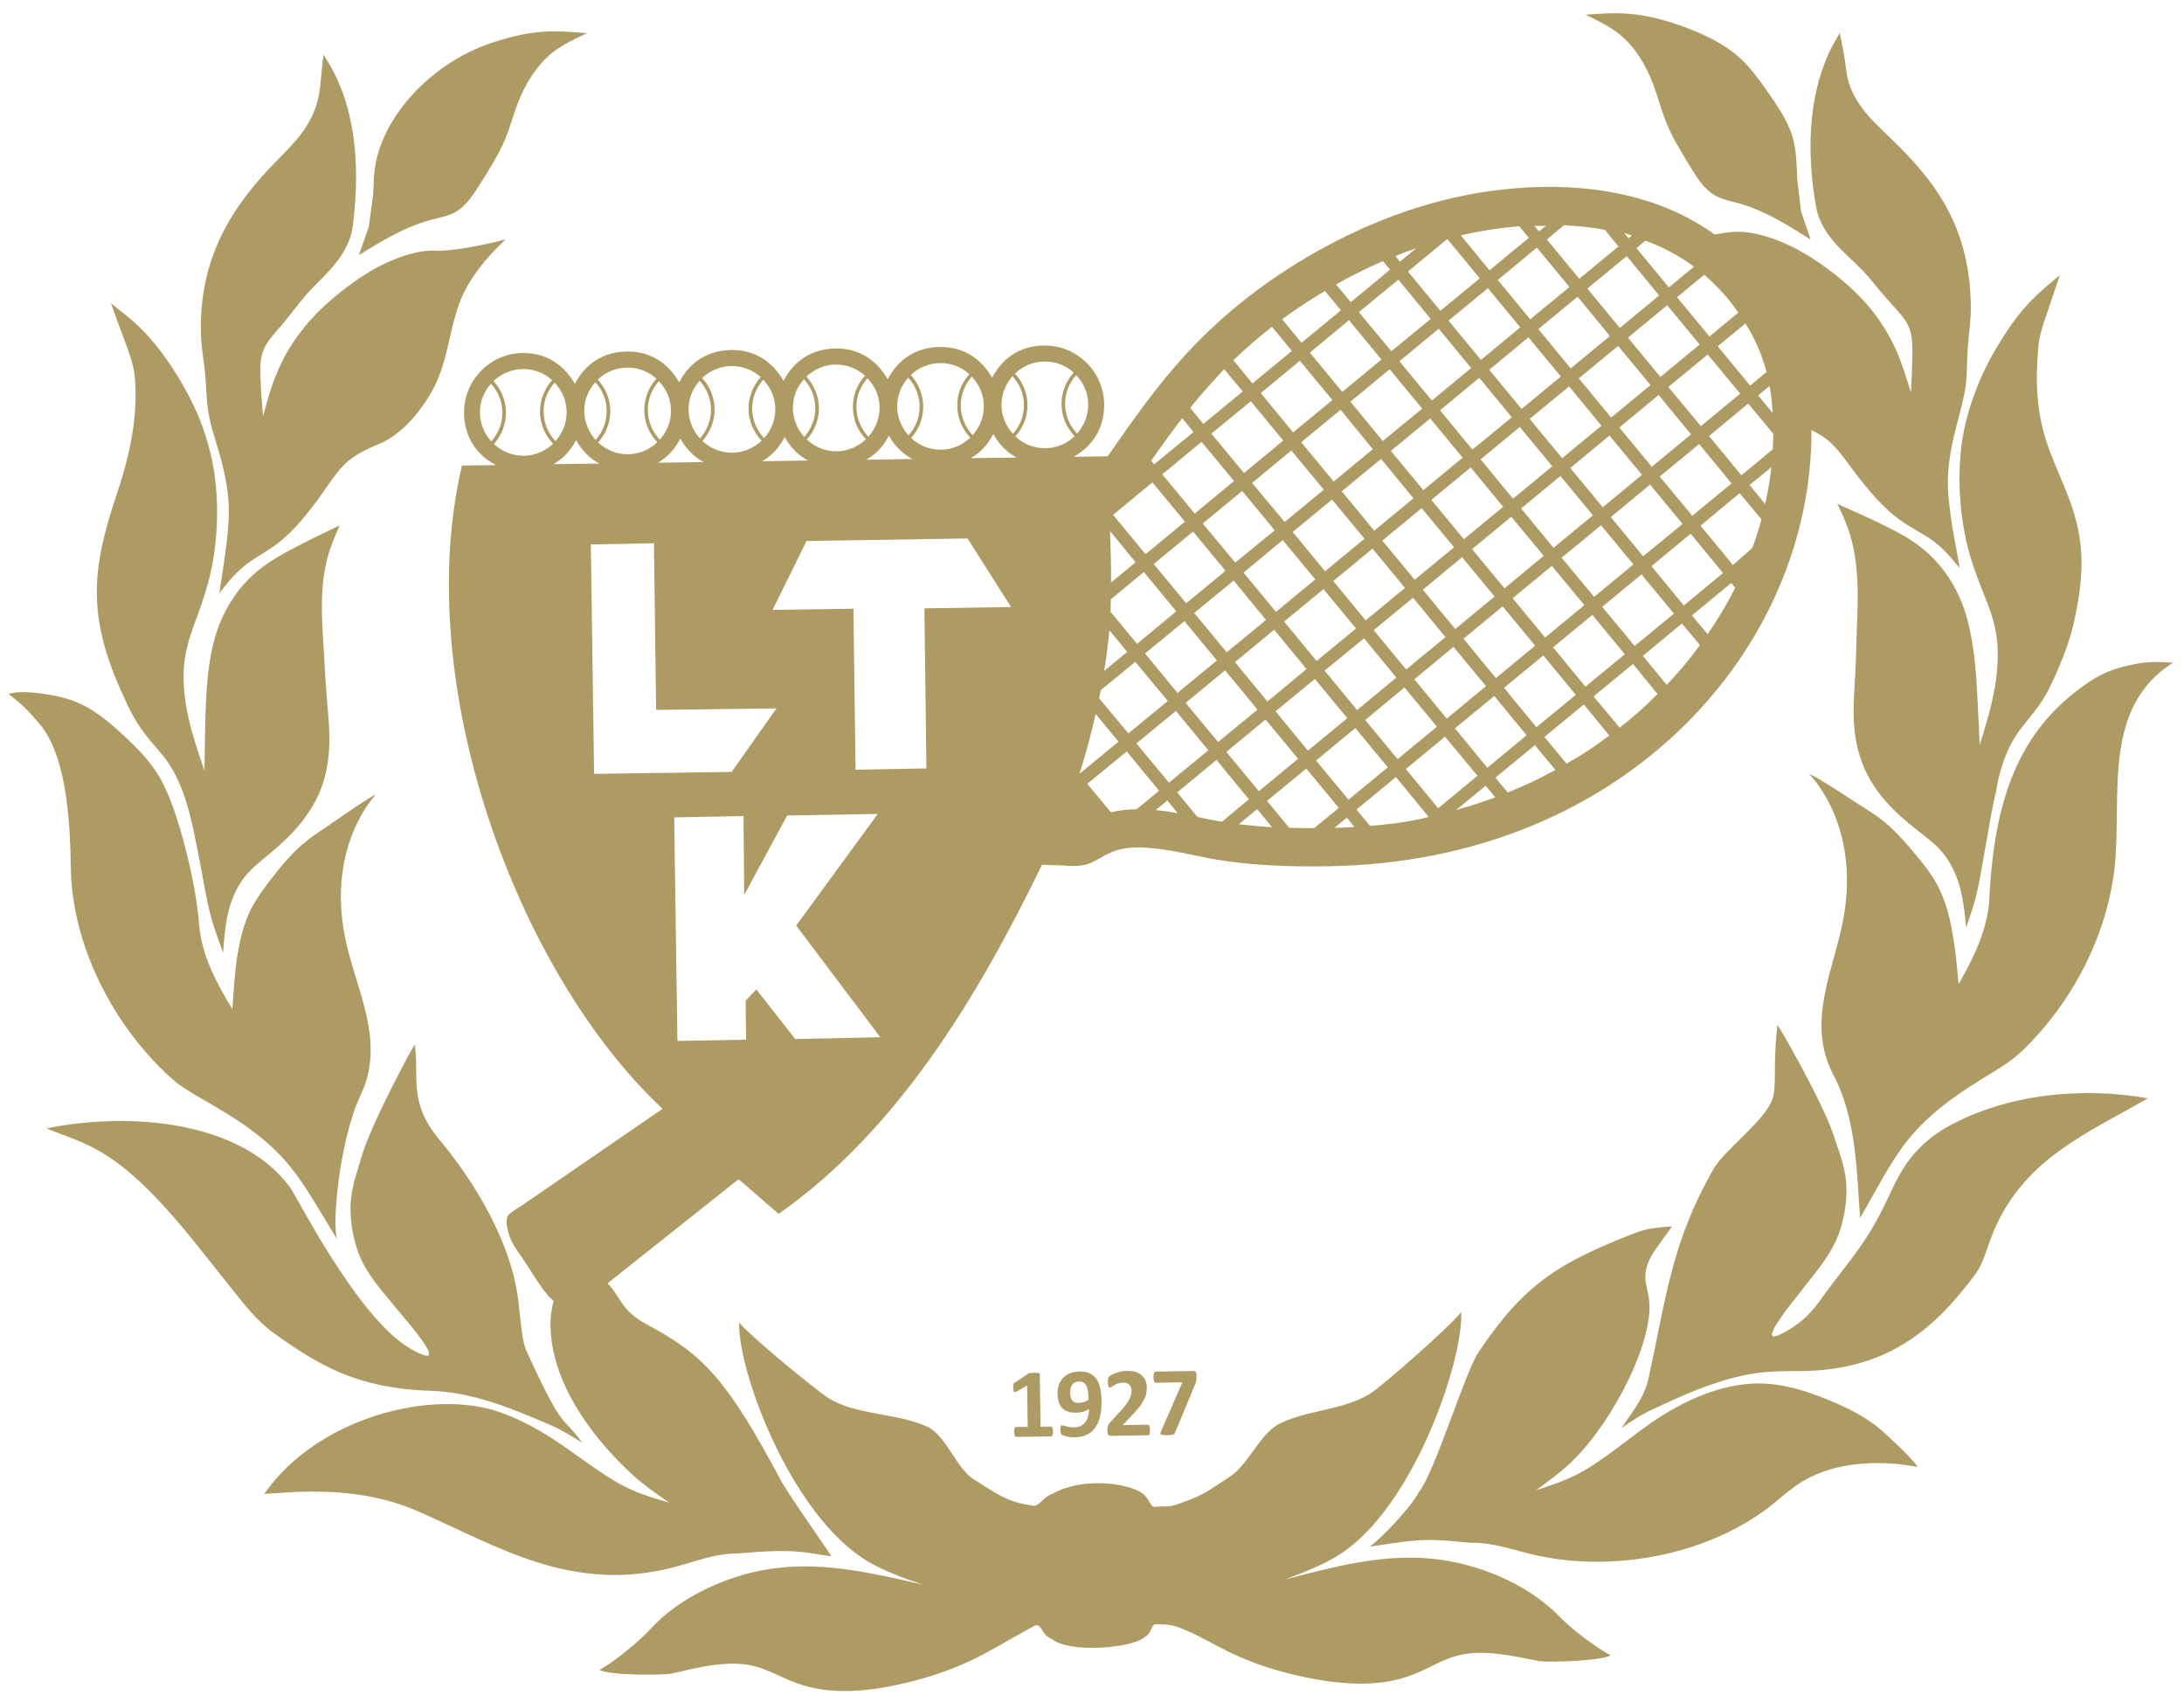 <svg xmlns="http://www.w3.org/2000/svg" viewBox="0 0 496.74 387.09"><g fill="#ae9a63">
<path d="m376.12 19.44c0.99 2.71 1.69 5.43 2.71 8.02 1.34 3.49 3.31 6.68 5.38 10.07 1.61 2.68 3.33 5.47 5.88 6.92 1.63 0.95 3.64 1.28 5.57 1.84 3.35 0.97 6.44 2.43 9.47 4.12 2.25 1.28 4.47 2.67 6.68 4.07l-2.18-6.42-0.88-7.53c-0.09-3.09-0.18-6.2-0.95-9.09-1.06-3.75-3.34-7.09-5.65-10.4-1.97-2.81-3.9-5.54-6.34-7.78-3.5-3.22-8.02-5.38-12.61-7.09-4.19-1.54-8.42-2.71-12.77-3.04-3.25-0.27-6.52 0-9.81 0.2 2.74 1.34 5.52 2.66 7.82 4.55 3.58 2.92 6.03 7.14 7.68 11.56"/>
<path d="m88.38 54.02c3-1.65 6.13-3.07 9.52-3.99 1.92-0.53 3.9-0.83 5.61-1.76 2.54-1.41 4.26-4.18 5.95-6.84 2.09-3.36 4.1-6.53 5.53-9.99 1.02-2.58 1.75-5.29 2.78-7.98 1.7-4.4 4.28-8.58 7.83-11.46 2.37-1.87 5.13-3.15 7.89-4.45-3.25-0.25-6.57-0.56-9.81-0.34-4.31 0.27-8.6 1.39-12.81 2.87-11.07 3.95-21.67 13.64-24.91 24.93-0.87 2.88-0.98 5.99-1.07 9.08l-1.01 7.52-2.26 6.39c2.23-1.36 4.46-2.73 6.76-3.98"/>
<path d="m28.06 158.27c1.27 2.9 2.72 5.75 4.61 8.25 2.02 2.75 4.6 5.17 6.29 8.02 3.91 6.54 5.08 14.44 6.58 21.92 0.83 4.32 1.48 8.64 2.67 12.8 0.74 2.52 1.63 4.96 2.53 7.42 0.22-2.95 0.42-5.84 1.07-8.77 0.67-2.96 1.84-5.85 3.64-8.23 1.66-2.18 3.85-3.83 5.95-5.61 2.43-2.01 4.76-4.15 6.76-6.58 2.19-2.67 4.04-5.68 5.16-8.98 1.23-3.56 1.65-7.39 1.6-11.14-0.03-2.79-0.33-5.54-0.57-8.3-0.3-3.83-0.52-7.64-0.73-11.47-0.25-3.73-0.48-7.44-0.39-11.19 0.08-3.78 0.58-7.62 1.75-11.22 0.61-1.91 1.44-3.8 2.26-5.7-3.47 1.64-6.9 3.31-10.29 5.09-3.19 1.65-6.28 3.44-8.99 5.79-3.41 3.01-6.1 6.87-7.85 11.08-1.53 3.75-2.31 7.67-2.77 11.69-0.49 4.32-0.6 8.73-0.69 13.11-0.06 3-0.11 6.03-0.16 9.05-2.05-6.09-4.13-12.13-4.61-18.5-0.23-2.65-0.15-5.4 0.33-8 0.58-3.1 1.7-6.11 2.81-9.1 1.12-3.11 2.17-6.24 2.88-9.46 0.79-3.48 1.22-7.05 1.41-10.61 0.21-4.65-0.03-9.33-0.87-13.92-0.76-3.92-1.92-7.75-3.47-11.43-1.66-3.84-3.69-7.45-5.98-10.96-2.15-3.17-4.47-6.21-7.2-8.86-2.05-1.96-4.31-3.73-6.57-5.5 1.02 2.78 2 5.56 3.07 8.34 1 2.71 2.04 5.41 2.34 8.22 0.93 9.2-1.27 18.68-4.27 27.44-5.32 16.21-6.82 26.89 1.7 45.31"/>
<path d="m445.86 113.91c0.28 3.55 0.83 7.12 1.69 10.57 0.82 3.19 1.97 6.3 3.15 9.37 1.18 2.97 2.45 5.93 3.08 9.01 0.55 2.6 0.71 5.34 0.55 8.02-0.3 6.36-2.17 12.46-4.06 18.61-0.12-3.02-0.28-6.04-0.43-9.05-0.21-4.35-0.41-8.77-1.08-13.08-0.58-3.99-1.44-7.9-3.1-11.59-1.86-4.16-4.65-7.95-8.17-10.85-2.72-2.25-5.92-3.96-9.14-5.52-3.45-1.7-6.94-3.26-10.46-4.8 0.91 1.88 1.79 3.74 2.44 5.63 1.26 3.56 1.86 7.38 2.07 11.16 0.26 3.74 0.09 7.47-0.06 11.19-0.12 3.83-0.18 7.65-0.42 11.49-0.14 2.77-0.36 5.52-0.33 8.32 0.06 3.75 0.59 7.56 1.94 11.08 1.21 3.26 3.15 6.24 5.43 8.82 2.1 2.38 4.45 4.43 6.95 6.39 2.15 1.71 4.41 3.31 6.11 5.44 1.87 2.32 3.12 5.19 3.87 8.12 0.73 2.9 1.04 5.8 1.29 8.73 0.86-2.48 1.72-4.94 2.34-7.48 1.08-4.2 3.41-19.73 4.41-23.14 0.65-4.22 1.82-8.24 3.84-11.84 1.63-2.9 4.11-5.39 6.05-8.2 1.81-2.54 3.16-5.46 4.38-8.38 1.42-3.32 2.69-6.76 3.47-10.27 3.28-14.36 1.68-21.87-2.41-31.63-3.71-8.88-7.02-15.26-5.68-30.74 0.17-2.81 1.13-5.54 2.08-8.28 0.96-2.81 1.88-5.62 2.83-8.42-2.23 1.83-4.44 3.67-6.4 5.68-2.7 2.73-4.93 5.84-6.93 9.08-2.24 3.56-4.17 7.23-5.65 11.12-1.47 3.72-2.54 7.58-3.2 11.53-0.69 4.58-0.78 9.28-0.45 13.91"/>
<path d="m47.37 93.54c0.48 3.12 1.52 6.12 2.41 9.17 1.15 3.99 2.06 8.05 2.24 12.17 0.15 3.71-0.31 7.44-0.81 11.13-0.43 2.99-0.86 5.96-1.33 8.91 1.62-2.08 3.28-4.19 5.28-5.88 2.24-1.91 5-3.28 7.43-5.05 2.25-1.64 4.23-3.62 6.04-5.74s3.5-4.37 5.13-6.71c1.73-2.49 3.42-5.06 5.71-6.92 2.19-1.77 4.89-2.89 7.6-4.03 3.03-1.5 7.32-4.84 11.2-11.67 3.47-6.12 3.77-13.19 6.15-19.81 2.71-7.54 9.36-13.44 10.58-14.68-5.81 1.55-12.83 2.73-15.45 2.57-3.26-0.19-6.56 0.69-9.64 1.9-4.56 1.78-8.61 4.47-12.4 7.48-3.11 2.47-6.03 5.19-8.49 8.29-2.43 2.98-4.39 6.26-5.89 9.79-1.44 3.31-2.37 6.77-3.3 10.2-0.26-2.86-0.47-5.7-0.58-8.68-0.09-2.03-0.12-4.08 0.5-5.88 0.76-2.34 2.69-4.24 4.39-6.25 2.04-2.39 3.77-4.88 5.79-7.14 2.07-2.32 4.48-4.38 6.44-6.88 1.87-2.34 3.37-5.09 3.81-8 1.54-11.56 1.21-24.32-3.94-34.77-0.75-1.57-1.69-3.1-2.63-4.6-1.09 6.29 0.14 11.18-5.36 18.33-1.6 2.02-3.38 3.8-5.15 5.6-10.19 10.3-17.95 22.13-17.39 39.8 0.09 2.94 0.64 5.88 0.95 8.8 0.26 2.87 0.27 5.76 0.71 8.55"/>
<path d="m62.32 303.21c10.39 7.4 18.93 12.55 35.91 13.1 4.49 0.15 8.89 1.1 13.14 2.41 4.61 1.43 9.06 3.32 13.54 5.23 2.59 1.08 5.04 2.62 7.5 4.17-4.69-6.65-3.89-1.71-12.65-20.85-1.02-2.23-1.33-6.63-1.8-10.94-1.51-13.65-9.99-27.53-17.95-37.06-7.35-8.78-4.55-14.33-5.68-21.73-0.22 0.09-9.79 17.71-12.07 25.43-0.9 3.17-2.03 6.24-2.43 9.54-0.42 4.08 0.32 8.57 1.58 12.11 1.65 4.47 4.12 7.42 8.65 12.82 3.83 4.51 9.06 10.76 7.12 10.87-1 0.04-3.64-1.36-5.66-2.8-11.42-8.31-24.01-33.4-25.55-35.48-11.25-15.32-36.78-17.22-55.4-13.41 9.37 3.86 16.42 4.13 34.46 26.82 2.55 3.2 5.1 6.37 7.66 9.61 2.94 3.71 5.91 7.5 9.63 10.16"/>
<path d="m38.72 244.98c2.34 2.16 5.26 3.79 8.03 5.4 2.97 1.72 5.92 3.46 8.71 5.39 3.49 2.43 6.79 5.18 9.53 8.33 3.02 3.45 5.45 7.42 7.82 11.37 1.35 2.21 2.68 4.38 4 6.56-1.52-2.53 0.39-22.78 5.13-32.79 6.05-12.47-1.14-24.29-3.48-36.18-4.14-21 6.97-32.26 7.01-32.35-2.73 1.26-10.46 6.93-12.95 8.5-1.79 1.18-3.47 2.52-5.02 3.99-2.22 2.14-4.14 4.51-6 6.92-1.55 2.02-3.07 4.1-4.26 6.32-1.72 3.32-2.62 7.04-3.23 10.71-0.64 4.11-0.87 8.24-1.16 12.32-3.65-5.9-7.07-12.47-7.57-19.39-0.49-7.48-4.32-25.38-9-33.37-1.89-3.18-4.43-5.92-7.2-8.56-2.67-2.55-5.54-5.03-8.41-6.82-2.94-1.76-5.83-2.81-10.43-3.5-3.42-0.53-6.93-0.64-8.24 0.03 4.04 3.17 4.3 3.75 6.79 6.52 6.25 7.07 7.15 21.76 7.32 33.02 0.26 17.57 9.63 35.77 22.61 47.58"/>
<path d="m354.73 367.67c-3.79-3.92-8.57-6.95-13.62-9.15-5.18-2.24-10.66-3.66-16.15-4.11-10.95-0.93-21.89 1.93-32.77 4.82 4.27-1.62 8.58-3.26 12.37-5.63 17.37-11.07 28.39-45.03 27.78-55.2-3.06 3.78-17.28 16.12-20.09 18.12-5.96 4.17-14.53 3.95-21.15 7.21-4.51 2.2-7.1 9.31-11.33 12.05-2.87 1.85-5.62 3.97-8.76 5.12-1.4 0.5-3.07 1.23-4.54 1.57-1.29 0.22-2.4 0.01-3.7 0.23-1.28 0.21-1.31-2.34-3.39-3.37-3.2-2.02-13.26-3.5-20.15 0.45-1.74 0.53-2.94 2.87-4.23 2.66-1.46-0.27-2.96-0.51-4.36-0.97-3.21-1.05-6.01-3.1-8.9-4.87-4.36-2.61-6.4-10.14-10.96-12.2-6.73-3.08-16.53-2.59-22.56-6.59-2.89-1.91-16.93-13.34-20.1-17.04-0.41 10.67 11.65 43.88 29.36 54.38 3.86 2.25 8.19 3.78 12.53 5.26-11.01-2.56-22.01-5.11-32.88-3.87-5.51 0.6-10.97 2.18-16.05 4.58-5.02 2.34-9.68 5.52-13.32 9.53-2.44 2.65-7.79 7.07-11.36 9.11 1.81 1.21 14.16 1.28 16.42 0.82 3.2-0.71 6.19-1.49 9.39-1.91 3.03-0.41 6.14-0.51 9.06 0.17 3.45 0.8 6.59 2.74 9.92 3.93 7.64 2.83 16.39 1.93 24.57 0.01 6.2-1.44 12.09-3.52 17.56-6.39 3.55-1.88 11.61-6.53 12.02-6.69 1.69-0.61 1.39 2.09 3.88 3.02 3.91 3.3 18 2.11 20.98-0.3 2-0.99 1.42-3.19 2.87-3.04 1.96 0.01 3.52 0.09 5.4 0.84 3.78 1.48 7.22 3.58 10.84 5.36 5.56 2.72 11.48 4.62 17.73 5.89 8.21 1.69 16.99 2.33 24.57-0.73 3.32-1.28 6.37-3.32 9.85-4.22 2.89-0.77 6.02-0.76 9.02-0.42 3.19 0.34 6.26 1.02 9.45 1.63 2.26 0.41 14.58-0.02 16.39-1.29-3.65-1.91-9.12-6.2-11.59-8.77"/>
<path d="m428.17 325.47c-3.41-3.04-7.62-5.15-11.97-6.97-5.23-2.17-10.69-3.87-16.17-3.89-4.4 0.01-8.86 1.05-12.98 2.7-4.06 1.61-7.85 3.75-11.4 6.2-3.44 2.37-6.66 4.98-10.04 7.43-2.57 1.83-5.16 3.57-7.97 4.88-2.65 1.27-5.47 2.15-8.26 3.07 2.91-2.13 5.87-4.28 8.44-6.81 9.51-9.45 18.23-27.22 17.28-36.24-0.15-1.8-0.89-3.68-0.88-5.53 0.03-1.34 0.37-2.67 0.98-3.91 0.58-1.22 1.36-2.33 2.16-3.41 0.97-1.37 1.93-2.72 2.95-4.09-2.84 0.21-5.77 0.45-8.29 1.44-17.44 6.8-25.33 11.61-35.74 27.18-3.05 4.52-10.02 27.51-13.53 31.73-1.86 3.68-8.87 10.85-11.18 12.45 1.13-0.06 7.2-1.18 11.01-1.41 5.41-0.34 10.13 0.57 12.49 0.56 4.35-0.01 8.66 1.47 13.06 2.56 18.35 4.49 40.9 0.3 55.53-11.7 2.06-1.69 4.04-3.48 6.3-4.81 11.38-6.77 25.85-3.26 26.24-3.32-2.01-2.63-5.66-5.95-8.03-8.11"/>
<path d="m486 150.94c-4.56 0.83-7.45 1.96-10.33 3.8-15.2 10-22 24.68-23.19 49.45-0.31 6.93-3.54 13.6-7 19.61-0.38-4.08-0.75-8.22-1.52-12.29-0.66-3.65-1.72-7.35-3.53-10.62-1.2-2.18-2.83-4.22-4.43-6.19-1.96-2.35-3.94-4.69-6.21-6.75-1.56-1.42-3.32-2.71-5.14-3.84-2.52-1.5-10.43-6.96-13.19-8.12 0.04 0.08 11.47 11.03 7.95 32.12-2 11.95-8.86 23.98-2.44 36.27 5.18 9.79 5.33 21.6 6.09 32.63 1.25-2.2 2.53-4.43 3.78-6.68 2.26-4.01 4.59-8.06 7.49-11.59 2.69-3.23 5.92-6.08 9.31-8.61 2.72-2.02 5.61-3.82 8.54-5.62 2.77-1.69 5.57-3.4 7.87-5.64 11.35-10.94 19.46-26.52 20.99-42.4 1.51-15.81-2.89-35.63 13.2-45.76-2.84-0.15-4.78-0.37-8.24 0.23"/>
<path d="m443 256.21c-3.73 2.07-7.04 5.03-9.46 8.52-2.37 3.48-3.89 7.42-5.81 11.14-1.42 2.78-3.07 5.46-4.89 8.03-2.44 3.44-5.21 6.79-7.57 10.04-1.77 2.42-3.26 4.75-6.24 7-1.99 1.51-4.59 2.97-5.55 2.97-1.98-0.05 3.06-6.45 6.78-11.08 4.38-5.52 6.73-8.55 8.26-13.06 1.15-3.59 1.81-8.09 1.23-12.16-0.46-3.28-1.69-6.32-2.71-9.45-2.52-7.66-12.54-24.99-12.75-25.08-1.23 9.9 0.11 14.77-1.53 17.75-2.34 4.78-10.56 10.8-12.98 14.94-9.5 16.51-10.78 29.04-14.92 48.12-1.24 4.6-3.76 7.33-6.03 10.84 2.37-1.63 4.77-3.23 7.39-4.38 4.37-2.05 8.8-4.07 13.38-5.63 4.22-1.43 8.53-2.5 13.06-2.78 1.62-0.09 3.22-0.1 4.84-0.15 21.51 0.49 32.55-9.58 41.85-22.12 1.61-2.18 2.39-5.21 3.46-8.05 6.66-17.84 21.92-23.86 35.71-31.85-15.1-2.69-32.1-0.96-45.52 6.44"/>
<path d="m429.67 31.11c-1.81-1.75-3.67-3.48-5.3-5.45-1.72-2.11-3.2-4.5-3.92-7.07-0.43-1.46-0.6-3.02-0.79-4.57-0.32-2.19-0.77-4.37-1.21-6.53-0.9 1.54-1.8 3.09-2.52 4.67-4.84 10.61-4.92 23.38-2.87 34.87 0.48 2.9 2.07 5.62 4.01 7.9 2.07 2.44 4.5 4.41 6.66 6.67 2.08 2.22 3.84 4.64 5.99 6.98 1.72 1.96 3.7 3.8 4.57 6.12 0.66 1.78 0.68 3.84 0.69 5.86-0.07 2.98-0.19 5.83-0.35 8.7-1.05-3.41-2.09-6.85-3.57-10.1-1.6-3.49-3.71-6.73-6.16-9.63-2.62-3.01-5.58-5.66-8.74-8.04-3.89-2.9-8.01-5.47-12.61-7.1-3.15-1.14-6.48-1.92-9.67-1.63-1.25 0.1-2.54 0.38-3.9 0.56-0.28-0.22-0.57-0.41-0.9-0.63-12.69-8.76-28.84-11.14-44.22-9.89-15.33 1.2-29.82 6.01-43.17 13.2-11.94 6.39-22.95 14.72-32.06 24.68-6.56 7.12-12.11 15.08-17.69 23.09l-7.74 0.11c4.42-2.5 7.01-6.61 6.94-12-0.11-7.43-6.27-13.42-13.69-13.31-5.43 0.07-9.46 2.84-11.79 7.34-2.52-4.37-6.53-7.09-11.96-7-5.41 0.07-9.44 2.86-11.79 7.34-2.52-4.36-6.53-7.08-11.89-7-5.41 0.07-9.48 2.86-11.8 7.36-2.54-4.37-6.55-7.09-11.92-7.02-5.43 0.09-9.5 2.86-11.82 7.36-2.49-4.37-6.55-7.09-11.92-7.01-5.4 0.07-9.48 2.86-11.81 7.36-2.49-4.38-6.53-7.09-11.9-7.02-7.44 0.1-13.42 6.28-13.31 13.71 0.09 5.37 2.79 9.43 7.27 11.78l-7.74 0.11c-11.67 49.73 12.57 115.38 45.63 146.28l-31.75 21.81c-1.43 0.86-2.84 1.87-3.17 2.17-0.67 0.63-0.64 2-0.39 3.18 0.51 2.87 2.06 4.8 3.47 6.86 1.54 2.25 2.95 4.67 4.59 6.94 2.02 2.53 0.92 1.3 2.43 2.67-0.19 1.24-0.52 2.45-0.61 3.67-0.88 13.36 8.55 26.63 18.37 35.72 2.65 2.46 5.63 4.52 8.63 6.56-2.85-0.83-5.68-1.63-8.37-2.82-2.85-1.25-5.5-2.89-8.06-4.67-3.48-2.35-6.79-4.88-10.29-7.14-3.63-2.34-7.5-4.38-11.56-5.86-15.68-5.65-41.88 1.16-53.89 18.49 5.54-0.27 20.63-2.29 34.75 3.86 18.46 8.05 35.39 19.1 59.1 12.63 4.33-1.21 8.6-2.81 12.98-2.93 2.32-0.05 7.45-0.73 12.87-0.54 3.87 0.13 8.11 1.12 9.26 1.14-0.43-0.94-9.71-13.9-11.62-17.54-12-22.44-17.33-28.24-30.2-35.1-6.12-3.31-5.83-5.98-8.82-9.15-0.09-0.11-0.16-0.19-0.23-0.27l29.8-23.67 9.11 7.89c27.14-19.05 45.41-49.57 59.9-79.4 1.51 0.07 3.03 0.1 4.55 0.15 1.91 0.14 3.82 0.27 5.54-0.22 1.94-0.54 3.61-1.89 5.5-2.69 2.88-1.3 6.16-1.34 9.32-1.02 4.64 0.41 9.03 1.55 13.46 2.38 8.73 1.58 17.73 1.89 26.71 1.74 67.66-1 110.19-49.79 109.93-99.2 1.12 0.58 2.29 1.21 3.31 1.98 2.31 1.8 4.06 4.31 5.87 6.76 1.71 2.3 3.47 4.48 5.31 6.55 1.88 2.08 3.93 3.98 6.21 5.56 2.47 1.7 5.28 2.99 7.57 4.82 2.08 1.64 3.76 3.7 5.46 5.72-0.51-2.93-1.08-5.9-1.61-8.86-0.58-3.68-1.11-7.38-1.1-11.1 0.09-4.12 0.88-8.21 1.93-12.24 0.75-3.06 1.7-6.09 2.13-9.23 0.37-2.8 0.24-5.68 0.47-8.56 0.18-2.92 0.67-5.87 0.7-8.82 0.01-18.73-8.1-29.28-18.59-39.27zm-182.17 60.8c0.04 2.49-0.88 4.83-2.52 6.7-1.7-1.81-2.69-4.12-2.73-6.63-0.04-2.49 0.87-4.85 2.52-6.67 1.72 1.78 2.71 4.11 2.73 6.6zm-9.99-9.69c2.5-0.04 4.86 0.85 6.7 2.52-1.82 1.99-2.79 4.57-2.77 7.26 0.04 2.7 1.11 5.24 2.98 7.2-1.79 1.71-4.12 2.71-6.64 2.73-2.57 0.04-4.96-0.92-6.84-2.67 1.8-2.03 2.79-4.55 2.76-7.27-0.04-2.62-1.07-5.11-2.84-7.03 1.81-1.73 4.15-2.71 6.65-2.74zm-7.22 3.32c1.62 1.77 2.57 4.04 2.6 6.45 0.04 2.47-0.85 4.85-2.51 6.67-1.62-1.78-2.56-4.04-2.59-6.45-0.04-2.5 0.86-4.83 2.5-6.67zm-4.37 13.17c1.36 2.37 3.03 4.13 5.3 5.34l-10.45 0.14c2.21-1.24 3.88-3.04 5.15-5.48zm-2.15-6.44c0.04 2.49-0.88 4.84-2.55 6.7-1.69-1.82-2.66-4.12-2.7-6.63-0.04-2.49 0.87-4.84 2.5-6.69 1.74 1.81 2.72 4.13 2.75 6.62zm-9.99-9.7c2.5-0.04 4.85 0.86 6.7 2.52-1.82 1.97-2.8 4.53-2.75 7.27 0.04 2.71 1.09 5.21 2.97 7.17-1.81 1.72-4.14 2.71-6.64 2.74-2.55 0.04-4.96-0.92-6.83-2.67 1.8-2.01 2.79-4.55 2.75-7.27-0.05-2.65-1.06-5.12-2.83-7.04 1.78-1.71 4.13-2.68 6.63-2.72zm-7.2 3.31c1.6 1.77 2.54 4.06 2.58 6.46 0.04 2.49-0.86 4.82-2.51 6.67-1.62-1.78-2.56-4.03-2.59-6.46-0.04-2.49 0.86-4.82 2.52-6.67zm-4.41 13.17c1.34 2.38 3.09 4.13 5.31 5.34l-10.46 0.16c2.24-1.26 3.91-3.05 5.15-5.5zm-2.11-6.43c0.02 2.49-0.89 4.83-2.55 6.7-1.7-1.82-2.68-4.14-2.72-6.63-0.04-2.52 0.87-4.84 2.52-6.67 1.72 1.79 2.71 4.1 2.75 6.6zm-10.01-9.72c2.49-0.02 4.85 0.88 6.68 2.55-1.81 1.99-2.79 4.54-2.74 7.26 0.04 2.73 1.1 5.23 2.96 7.19-1.79 1.7-4.13 2.69-6.61 2.73-2.58 0.04-4.96-0.93-6.84-2.67 1.8-2 2.79-4.55 2.76-7.25-0.05-2.64-1.08-5.12-2.85-7.05 1.8-1.74 4.15-2.73 6.64-2.76zm-7.19 3.33c1.61 1.75 2.54 4.04 2.58 6.46 0.04 2.48-0.87 4.84-2.52 6.67-1.61-1.79-2.54-4.05-2.58-6.48-0.04-2.48 0.86-4.81 2.52-6.65zm-4.39 13.16c1.35 2.37 3.06 4.13 5.28 5.34l-10.43 0.16c2.21-1.26 3.87-3.05 5.15-5.5zm-2.14-6.45c0.05 2.52-0.87 4.85-2.54 6.7-1.7-1.81-2.68-4.11-2.71-6.63-0.04-2.49 0.88-4.82 2.52-6.66 1.71 1.8 2.7 4.12 2.73 6.59zm-10-9.7c2.49-0.02 4.86 0.86 6.69 2.53-1.8 2-2.79 4.55-2.76 7.25 0.04 2.71 1.11 5.24 2.97 7.2-1.79 1.71-4.14 2.69-6.61 2.73-2.58 0.05-4.97-0.92-6.85-2.67 1.78-2 2.78-4.55 2.76-7.27-0.04-2.64-1.05-5.11-2.85-7.04 1.82-1.71 4.15-2.68 6.65-2.73zm-7.21 3.33c1.62 1.77 2.56 4.04 2.59 6.45 0.04 2.5-0.86 4.85-2.51 6.68-1.62-1.78-2.56-4.06-2.59-6.48-0.04-2.47 0.87-4.8 2.51-6.65zm-4.39 13.17c1.36 2.38 3.09 4.13 5.3 5.34l-10.4 0.15c2.17-1.25 3.85-3.05 5.1-5.49zm-2.12-6.46c0.04 2.5-0.87 4.84-2.55 6.7-1.7-1.8-2.68-4.12-2.72-6.63-0.02-2.49 0.88-4.82 2.52-6.66 1.74 1.8 2.71 4.12 2.75 6.59zm-10.01-9.69c2.49-0.03 4.86 0.85 6.7 2.52-1.8 2-2.79 4.56-2.76 7.27 0.04 2.7 1.11 5.23 2.97 7.18-1.78 1.72-4.14 2.71-6.63 2.74-2.57 0.04-4.97-0.93-6.83-2.68 1.78-2 2.78-4.54 2.76-7.27-0.05-2.64-1.07-5.11-2.86-7.02 1.82-1.73 4.14-2.7 6.65-2.74zm-7.2 3.32c1.62 1.77 2.56 4.04 2.58 6.45 0.05 2.5-0.86 4.85-2.51 6.69-1.61-1.79-2.54-4.06-2.58-6.48-0.05-2.48 0.87-4.82 2.51-6.66zm-4.37 13.17c1.33 2.37 3.04 4.13 5.27 5.34l-10.42 0.14c2.21-1.24 3.85-3.02 5.15-5.48zm-2.15-6.46c0.02 2.5-0.88 4.84-2.54 6.71-1.7-1.82-2.66-4.14-2.7-6.63-0.05-2.5 0.85-4.85 2.5-6.68 1.73 1.78 2.7 4.11 2.74 6.6zm-19.72 0.3c-0.04-2.5 0.88-4.82 2.51-6.67 1.62 1.77 2.56 4.06 2.59 6.46 0.04 2.48-0.88 4.85-2.51 6.67-1.61-1.77-2.56-4.04-2.59-6.46zm3.18 7.06c1.77-2 2.77-4.57 2.73-7.27-0.04-2.65-1.05-5.12-2.84-7.05 1.81-1.7 4.14-2.69 6.66-2.73 2.5-0.02 4.86 0.85 6.69 2.53-1.79 1.97-2.79 4.55-2.76 7.25 0.04 2.7 1.11 5.24 2.97 7.2-1.78 1.7-4.12 2.69-6.61 2.73-2.59 0.04-4.96-0.93-6.84-2.66zm130.51 11.54c0.38 4.94 0.7 9.82 0.81 14.71 0.25 10.09-0.52 20.19-2.37 30.07-2.04 11.28-5.49 22.34-9.9 32.89-4.45 10.7-9.91 20.92-15.97 30.85-6.35 10.44-13.42 20.48-21.71 29.31-5.18 5.52-10.82 10.56-16.49 15.62-43.42-32.51-72.94-96.81-66.3-151.53l131.93-1.92zm159.88-23.21c0.24 1.55 0.35 3.09 0.46 4.61l-3.31-3.99 2.6-2.16c0.11 0.52 0.2 1.03 0.25 1.54zm-0.94-4.72-3.73 3.1-7.38-8.94 6.32-5.2c2.19 3.53 3.74 7.1 4.79 11.04zm-107.78 36.39 8.96-7.38 7.37 8.92-8.96 7.39-7.37-8.93zm5.14 10.79-8.94 7.38-7.38-8.93 8.92-7.4 7.4 8.95zm6.03-20.04 8.94-7.37 7.36 8.96-8.91 7.37-7.39-8.96zm7 13.04 7.38 8.94-8.95 7.38-7.37-8.96 8.94-7.36zm2.22-1.83 8.94-7.38 7.38 8.9-8.96 7.38-7.36-8.9zm11.15-9.25 8.96-7.39 7.37 8.96-8.93 7.36-7.4-8.93zm11.21-9.22 8.9-7.38 7.4 8.94-8.93 7.39-7.37-8.95zm6.97 13.04 7.37 8.9-8.91 7.39-7.38-8.92 8.92-7.37zm2.25-1.88 8.93-7.38 7.39 8.94-8.96 7.4-7.36-8.96zm11.17-9.21 8.93-7.36 7.38 8.93-8.93 7.38-7.38-8.95zm1.94-20.37 8.94-7.38 7.38 8.9-8.96 7.39-7.36-8.91zm5.15 10.76-8.93 7.39-7.39-8.94 8.96-7.39 7.36 8.94zm-18.16-3.81-7.36-8.9 8.91-7.39 7.38 8.92-8.93 7.37zm-2.22 1.89-8.97 7.36-7.36-8.94 8.92-7.39 7.41 8.97zm-11.19 9.2-8.94 7.38-7.39-8.94 8.96-7.36 7.37 8.92zm-18.16-3.79-7.36-8.94 8.92-7.39 7.4 8.96-8.96 7.37zm-2.27 1.85-8.9 7.36-7.39-8.94 8.96-7.38 7.33 8.96zm-11.15 9.21-8.9 7.36-7.4-8.89 8.91-7.39 7.39 8.92zm-11.16 9.25-8.98 7.33-7.39-8.89 8.97-7.39 7.4 8.95zm-1.98 20.38-8.94 7.36-7.39-8.95 8.97-7.38 7.36 8.97zm1.85 2.22 7.37 8.94-8.9 7.39-7.39-8.96 8.92-7.37zm2.26-1.85 8.96-7.38 7.39 8.95-8.96 7.39-7.39-8.96zm18.18 3.8 7.35 8.93-8.93 7.39-7.38-8.96 8.96-7.36zm2.2-1.84 8.94-7.39 7.39 8.96-8.94 7.36-7.39-8.93zm11.17-9.21 8.94-7.39 7.39 8.94-8.94 7.39-7.39-8.94zm18.16 3.79 7.39 8.93-8.93 7.39-7.36-8.96 8.9-7.36zm2.27-1.85 8.93-7.36 7.39 8.93-8.94 7.37-7.38-8.94zm11.14-9.21 8.96-7.38 7.38 8.9-8.95 7.38-7.39-8.9zm11.19-9.25 8.93-7.38 7.39 8.94-8.96 7.36-7.36-8.92zm1.94-20.37 8.94-7.39 7.37 8.96-8.93 7.36-7.38-8.93zm1.96-20.44 8.93-7.36 7.38 8.93-8.94 7.38-7.37-8.95zm-1.85-2.21-7.39-8.94 8.97-7.39 7.36 8.96-8.94 7.37zm-2.25 1.85-8.92 7.36-7.36-8.94 8.93-7.37 7.35 8.95zm-18.13-3.81-7.38-8.94 8.89-7.36 7.42 8.96-8.93 7.34zm-2.26 1.84-8.94 7.39-7.39-8.92 8.97-7.38 7.36 8.91zm-11.17 9.25-8.94 7.39-7.37-8.94 8.94-7.39 7.37 8.94zm-18.14-3.82-7.4-8.9 8.98-7.38 7.35 8.92-8.93 7.36zm-2.26 1.89-8.91 7.36-7.38-8.93 8.9-7.39 7.39 8.96zm-11.17 9.21-8.92 7.36-7.37-8.94 8.91-7.36 7.38 8.94zm-11.17 9.21-8.93 7.39-7.42-8.97 8.97-7.36 7.38 8.94zm-11.18 9.22-8.97 7.38-7.36-8.92 8.93-7.38 7.4 8.92zm-1.96 20.4-8.94 7.39-7.39-8.94 8.96-7.38 7.37 8.93zm-1.95 20.38-8.96 7.39-7.39-8.96 8.95-7.36 7.4 8.93zm-1.95 20.44-8.96 7.36-7.39-8.93 8.97-7.39 7.38 8.96zm-5.17-10.78 8.98-7.4 7.38 8.93-8.97 7.36-7.39-8.89zm18.19 3.78 7.39 8.93-8.92 7.37-7.4-8.94 8.93-7.36zm2.27-1.86 8.94-7.36 7.38 8.91-8.96 7.39-7.36-8.94zm18.15 3.8 7.38 8.94-8.94 7.35-7.39-8.9 8.95-7.39zm2.24-1.84 8.93-7.39 7.39 8.92-8.96 7.38-7.36-8.91zm11.18-9.25 8.9-7.37 7.4 8.93-8.93 7.39-7.37-8.95zm18.17 3.8 7.36 8.93-8.93 7.39-7.38-8.96 8.95-7.36zm2.22-1.86 8.94-7.36 7.39 8.96-8.96 7.36-7.37-8.96zm11.16-9.2 8.93-7.39 7.39 8.96-8.96 7.36-7.36-8.93zm11.17-9.22 8.94-7.38 7.38 8.92-8.93 7.37-7.39-8.91zm11.21-9.24 8.9-7.39 7.37 8.94-8.91 7.39-7.36-8.94zm1.88-20.4 8.97-7.38 7.36 8.94-8.93 7.39-7.4-8.95zm1.96-20.35 8.96-7.4 7.38 8.92-8.94 7.38-7.4-8.9zm15.92-16.91-6.57 5.42-7.39-8.93 6.2-5.11c3 2.61 5.46 5.28 7.76 8.62zm-21.14-16.37c3.53 1.3 6.78 2.94 9.89 5.09 0.38 0.29 0.75 0.53 1.16 0.84l-5.71 4.7-7.38-8.94 2.04-1.69zm-3.06-1.15-0.78 0.62-0.98-1.22c0.56 0.2 1.16 0.39 1.76 0.6zm-15.46-2.35c3.2 0.15 6.16 0.45 9.29 1.02l3.1 3.79-8.9 7.36-7.38-8.93 3.89-3.24zm-4.11 0.11-1.56 1.29-1.04-1.24 2.6-0.05zm-6.09 0.13h0.03l2.2 2.6-8.97 7.4-6.54-7.95c4.42-1.01 8.74-1.7 13.28-2.05zm-8.95 11.83-8.96 7.38-7.38-8.93 8.95-7.4 7.39 8.95zm-14.45-6.85-3.71 3.05-1.05-1.27c1.58-0.65 3.14-1.22 4.76-1.78zm-16.34 7.18c2.87-1.54 5.76-2.94 8.76-4.24l1.62 1.94-8.93 7.39-3.35-4.03c0.63-0.34 1.26-0.7 1.9-1.06zm-4.43 2.54 3.65 4.4-8.97 7.37-4.41-5.35c3.17-2.32 6.38-4.42 9.73-6.42zm-12.04 8.15 4.52 5.49-8.97 7.39-4.33-5.28c2.79-2.7 5.71-5.2 8.78-7.6zm-13.27 12.23c0.77-0.91 1.62-1.77 2.4-2.58l4.22 5.05-8.96 7.4-3-3.65c1.73-2.14 3.5-4.22 5.34-6.22zm-7.16 8.56 2.58 3.14-8.95 7.36-0.69-0.81c2.29-3.29 4.63-6.53 7.06-9.69zm-6.76 14.59 7.39 8.94-8.96 7.39-7.39-8.94 8.96-7.39zm-3.84 18.17-5.57 4.61c0.03-3.94-0.11-7.73-0.23-11.7l5.8 7.09zm-5.62 8.41 7.51-6.2 7.38 8.96-8.94 7.37-6.02-7.27c0.03-0.96 0.06-1.91 0.07-2.86zm-0.92 12.19c0.23-1.67 0.42-3.44 0.59-5.11l4.06 4.9-5.25 4.3c0.24-1.3 0.44-2.88 0.6-4.09zm-1.37 8.47 7.85-6.43 7.39 8.91-8.97 7.37-6.63-7.98c0.12-0.65 0.22-1.28 0.36-1.87zm-4.84 19.02c1.49-4.72 2.63-8.9 3.66-13.6l5.22 6.31-8.88 7.29zm12.99 8.07c-2 0.03-3.94 0.24-5.84 0.71l-5.38-6.48 8.97-7.37 7.37 8.94-5.12 4.2zm4.36 0.19 2.61-2.17 2.36 2.86c-1.65-0.3-3.27-0.53-4.97-0.69zm14.07 2.49c-1.52-0.29-3.07-0.59-4.62-0.93l-4.58-5.58 8.93-7.38 7.38 8.96-6.14 5.09c-0.34-0.06-0.68-0.1-0.97-0.16zm4.81 0.74 4.18-3.45 3.37 4.12c-2.52-0.16-5.05-0.38-7.55-0.67zm17.13 0.88c-1.92 0-3.78-0.03-5.67-0.07l-5.05-6.12 8.94-7.36 7.4 8.96-5.62 4.59zm4.63-0.06 2.82-2.32 1.71 2.11c-2.01 0.15-2.46 0.15-4.53 0.21zm21.04-2.36c-3.9 0.94-7.98 1.51-12.95 1.91l-3.08-3.71 8.96-7.39 7.39 8.96-0.32 0.23zm-4.8-11.02 8.89-7.36 7.4 8.89-8.94 7.39-7.35-8.92zm11.45 9.3 6.71-5.5 2.17 2.64c-3.57 1.3-5.12 1.81-8.88 2.86zm11.72-3.96-2.79-3.38 8.96-7.39 4.67 5.63c-4.16 2.29-6.38 3.31-10.84 5.14zm13.38-6.56-5.04-6.07 8.96-7.39 5.8 7.06c-3.52 2.66-5.77 4.15-9.72 6.4zm12.07-8.18-5.93-7.11 8.96-7.39 5.59 6.84c-3 3.02-5.2 4.98-8.62 7.66zm10.71-9.74-5.43-6.59 8.88-7.36 4.11 4.9c-2.52 3.42-4.6 5.93-7.56 9.05zm9.3-11.52-3.57-4.27 8.94-7.38 0.92 1.08c-1.95 3.83-3.84 7-6.29 10.57zm10.2-19.65-4.45 3.91-7.36-8.95 8.89-7.38 4.97 5.95c-0.61 2.2-1.28 4.38-2.05 6.47zm2.89-9.93-3.54-4.35 4.94-4.06c-0.29 2.83-0.77 5.58-1.4 8.41zm1.73-12.47-7.13 5.92-7.36-8.94 8.9-7.39 5.71 6.89c-0.05 1.17-0.06 2.34-0.12 3.52z"/>
<path d="m250.11 315.19c-0.14-0.52-0.33-0.97-0.59-1.38s-0.55-0.76-0.93-1.04c-0.36-0.29-0.78-0.51-1.3-0.66-0.5-0.14-1.09-0.21-1.75-0.21-0.84 0.01-1.58 0.16-2.19 0.41-0.63 0.24-1.16 0.6-1.57 1.06-0.43 0.44-0.73 0.98-0.94 1.58-0.22 0.6-0.32 1.26-0.3 1.99 0.01 0.69 0.09 1.29 0.24 1.83 0.17 0.55 0.41 1.01 0.75 1.38 0.35 0.37 0.78 0.66 1.33 0.85 0.53 0.18 1.19 0.28 1.95 0.27 0.63-0.01 1.19-0.1 1.66-0.26 0.48-0.17 0.89-0.36 1.23-0.59 0 0.56-0.07 1.07-0.19 1.58-0.11 0.5-0.3 0.93-0.58 1.32-0.25 0.39-0.59 0.69-1.03 0.92-0.42 0.24-0.97 0.35-1.58 0.36-0.35 0.01-0.69-0.02-1-0.06-0.29-0.04-0.56-0.1-0.79-0.17-0.24-0.06-0.44-0.12-0.6-0.17-0.18-0.04-0.3-0.06-0.39-0.06-0.05 0-0.12 0.01-0.18 0.03-0.04 0.03-0.08 0.08-0.11 0.16-0.04 0.08-0.06 0.2-0.07 0.34v0.6c0 0.27 0.03 0.47 0.07 0.62 0.05 0.15 0.11 0.26 0.19 0.34 0.09 0.08 0.22 0.15 0.39 0.22s0.41 0.14 0.69 0.21c0.25 0.05 0.52 0.11 0.84 0.16 0.32 0.03 0.64 0.05 0.96 0.05 0.9-0.01 1.69-0.15 2.36-0.39 0.67-0.25 1.22-0.56 1.69-0.99 0.45-0.41 0.82-0.9 1.1-1.44 0.3-0.54 0.52-1.12 0.67-1.74 0.17-0.59 0.28-1.22 0.34-1.83 0.03-0.64 0.06-1.25 0.07-1.84-0.02-0.64-0.06-1.25-0.12-1.85-0.07-0.56-0.17-1.12-0.32-1.6m-3.52 3.64c-0.37 0.13-0.78 0.2-1.21 0.21-0.35 0-0.65-0.03-0.9-0.14-0.24-0.08-0.45-0.23-0.61-0.43-0.15-0.2-0.27-0.44-0.35-0.74-0.06-0.3-0.1-0.65-0.12-1.05 0-0.37 0.04-0.69 0.1-1 0.08-0.3 0.21-0.57 0.36-0.78 0.18-0.25 0.38-0.41 0.64-0.53 0.23-0.13 0.53-0.2 0.9-0.22 0.36 0 0.67 0.06 0.92 0.2 0.28 0.12 0.51 0.34 0.68 0.67 0.2 0.3 0.32 0.74 0.43 1.27 0.1 0.53 0.14 1.19 0.16 2-0.28 0.22-0.62 0.39-1 0.54"/>
<path d="m239.37 324.68c-0.04-0.08-0.09-0.15-0.15-0.19s-0.11-0.06-0.18-0.06l-2.37 0.02-0.17-11.91c0-0.08 0-0.14-0.03-0.18-0.04-0.04-0.11-0.08-0.19-0.1-0.08-0.03-0.23-0.04-0.41-0.04-0.16-0.03-0.38-0.03-0.68-0.04-0.23 0.01-0.41 0.03-0.56 0.04-0.15 0-0.28 0.01-0.37 0.02-0.08 0-0.14 0.01-0.2 0.04-0.05 0.03-0.11 0.04-0.14 0.08l-3.07 2.05c-0.08 0.07-0.17 0.12-0.21 0.17-0.05 0.04-0.1 0.12-0.12 0.19-0.03 0.09-0.06 0.17-0.04 0.31-0.02 0.11-0.02 0.26-0.02 0.43 0.01 0.29 0.02 0.5 0.05 0.66 0.01 0.16 0.07 0.27 0.12 0.34 0.07 0.05 0.16 0.06 0.26 0.05 0.12-0.02 0.26-0.08 0.42-0.16l2.31-1.32 0.13 9.4-2.69 0.05c-0.05 0-0.11 0.01-0.16 0.05-0.05 0.06-0.1 0.11-0.15 0.19-0.03 0.1-0.06 0.23-0.08 0.36-0.01 0.15-0.02 0.33-0.02 0.53 0.01 0.22 0.03 0.39 0.05 0.54 0.03 0.14 0.05 0.25 0.09 0.34 0.04 0.08 0.1 0.14 0.15 0.18 0.05 0.05 0.11 0.05 0.16 0.05l7.97-0.11c0.08 0 0.12-0.01 0.19-0.06 0.05-0.04 0.08-0.09 0.12-0.19 0.04-0.08 0.07-0.19 0.1-0.34 0.02-0.15 0.02-0.32 0.02-0.55 0-0.22-0.01-0.38-0.04-0.53-0.01-0.09-0.05-0.21-0.09-0.31"/>
<path d="m261.43 324.28c-0.07-0.1-0.11-0.17-0.18-0.22-0.05-0.04-0.14-0.06-0.2-0.06l-5.7 0.08 1.66-1.75c0.85-0.85 1.52-1.59 2.01-2.24 0.51-0.63 0.89-1.23 1.16-1.76 0.28-0.53 0.47-1.02 0.54-1.48 0.07-0.45 0.13-0.91 0.12-1.39-0.01-0.53-0.1-1.02-0.3-1.48-0.19-0.46-0.47-0.86-0.85-1.2-0.37-0.33-0.84-0.59-1.41-0.77-0.55-0.18-1.22-0.27-1.97-0.26-0.49 0.01-0.95 0.06-1.37 0.16-0.45 0.1-0.86 0.21-1.2 0.36-0.38 0.13-0.68 0.26-0.93 0.42-0.25 0.13-0.42 0.25-0.5 0.34-0.1 0.09-0.15 0.17-0.19 0.25-0.04 0.05-0.07 0.13-0.09 0.22-0.02 0.08-0.04 0.18-0.04 0.3s-0.01 0.26 0 0.42c0 0.26 0.01 0.47 0.02 0.67 0.03 0.14 0.07 0.29 0.09 0.4 0.03 0.1 0.08 0.17 0.11 0.22 0.05 0.04 0.12 0.06 0.19 0.06 0.1 0 0.23-0.06 0.4-0.18 0.18-0.12 0.39-0.25 0.63-0.38 0.26-0.15 0.56-0.28 0.9-0.4s0.72-0.17 1.15-0.18c0.32 0 0.6 0.03 0.82 0.13 0.24 0.08 0.44 0.2 0.58 0.37 0.16 0.16 0.27 0.36 0.36 0.59 0.08 0.2 0.14 0.43 0.13 0.68 0 0.27-0.03 0.56-0.1 0.85-0.05 0.3-0.16 0.63-0.32 0.99-0.18 0.35-0.4 0.73-0.7 1.18-0.3 0.43-0.69 0.91-1.18 1.43l-2.47 2.72c-0.16 0.15-0.27 0.3-0.39 0.45-0.07 0.12-0.14 0.25-0.19 0.39-0.07 0.14-0.11 0.3-0.11 0.48-0.03 0.16-0.05 0.38-0.05 0.62 0.01 0.27 0.03 0.46 0.05 0.64 0.05 0.16 0.11 0.28 0.19 0.37 0.07 0.08 0.18 0.15 0.28 0.16 0.14 0.03 0.27 0.05 0.42 0.05l8.32-0.13c0.08 0 0.15-0.01 0.2-0.04 0.07-0.06 0.11-0.14 0.15-0.22 0.03-0.09 0.06-0.23 0.07-0.38s0.01-0.34 0.01-0.56c0-0.21-0.01-0.38-0.03-0.53-0.02-0.17-0.05-0.31-0.09-0.39"/>
<path d="m272.11 312.36c-0.02-0.15-0.07-0.28-0.12-0.37-0.05-0.08-0.12-0.13-0.22-0.16-0.09-0.03-0.19-0.04-0.33-0.04l-8.61 0.13c-0.07 0-0.14 0.03-0.21 0.07-0.04 0.04-0.08 0.12-0.14 0.23-0.04 0.09-0.06 0.23-0.09 0.39s-0.03 0.35-0.03 0.57c0.01 0.44 0.05 0.78 0.14 0.99 0.08 0.2 0.19 0.29 0.35 0.29l6.08-0.1-4.95 11.36c-0.05 0.12-0.09 0.23-0.08 0.31s0.08 0.14 0.18 0.2c0.12 0.06 0.28 0.1 0.52 0.13 0.23 0.02 0.56 0.03 0.94 0.02 0.3-0.01 0.53-0.01 0.72-0.04 0.2-0.01 0.38-0.04 0.49-0.06 0.12-0.04 0.23-0.1 0.3-0.15 0.07-0.07 0.12-0.15 0.18-0.25l4.6-11.08c0.05-0.14 0.1-0.27 0.15-0.38 0.03-0.13 0.07-0.27 0.08-0.41 0.02-0.13 0.05-0.28 0.07-0.45v-0.57c0.02-0.25 0.01-0.46-0.02-0.63"/>
<path d="m246.97 111.21-136.04 1.89c-1.89 10.02-8.15 34.82 6.65 78.84s58.81 77.02 58.81 77.02c44.38-41.21 52.12-60.45 64.13-89.47 12-29.03 6.45-68.28 6.45-68.28zm-112.59 12.6 14.36-0.27 0.49 37.9 27.37-0.34-10.19 14.44-31.28 0.45-0.75-52.18zm46.49 112.48-8.84-11.28-2.45 2.55 0.12 8.88-15.62 0.28-0.74-50.84 15.77-0.29 0.15 17.94 9.78-18.08 20.61-0.35-18.56 25.39 19.13 25.39-19.35 0.41zm29.84-61.54-16.12 0.3-0.48-36.62-18.39 0.27 7.74-15.68 36.6-0.57 9.91 15.6-19.72 0.3 0.46 36.4z"/>
</g></svg>